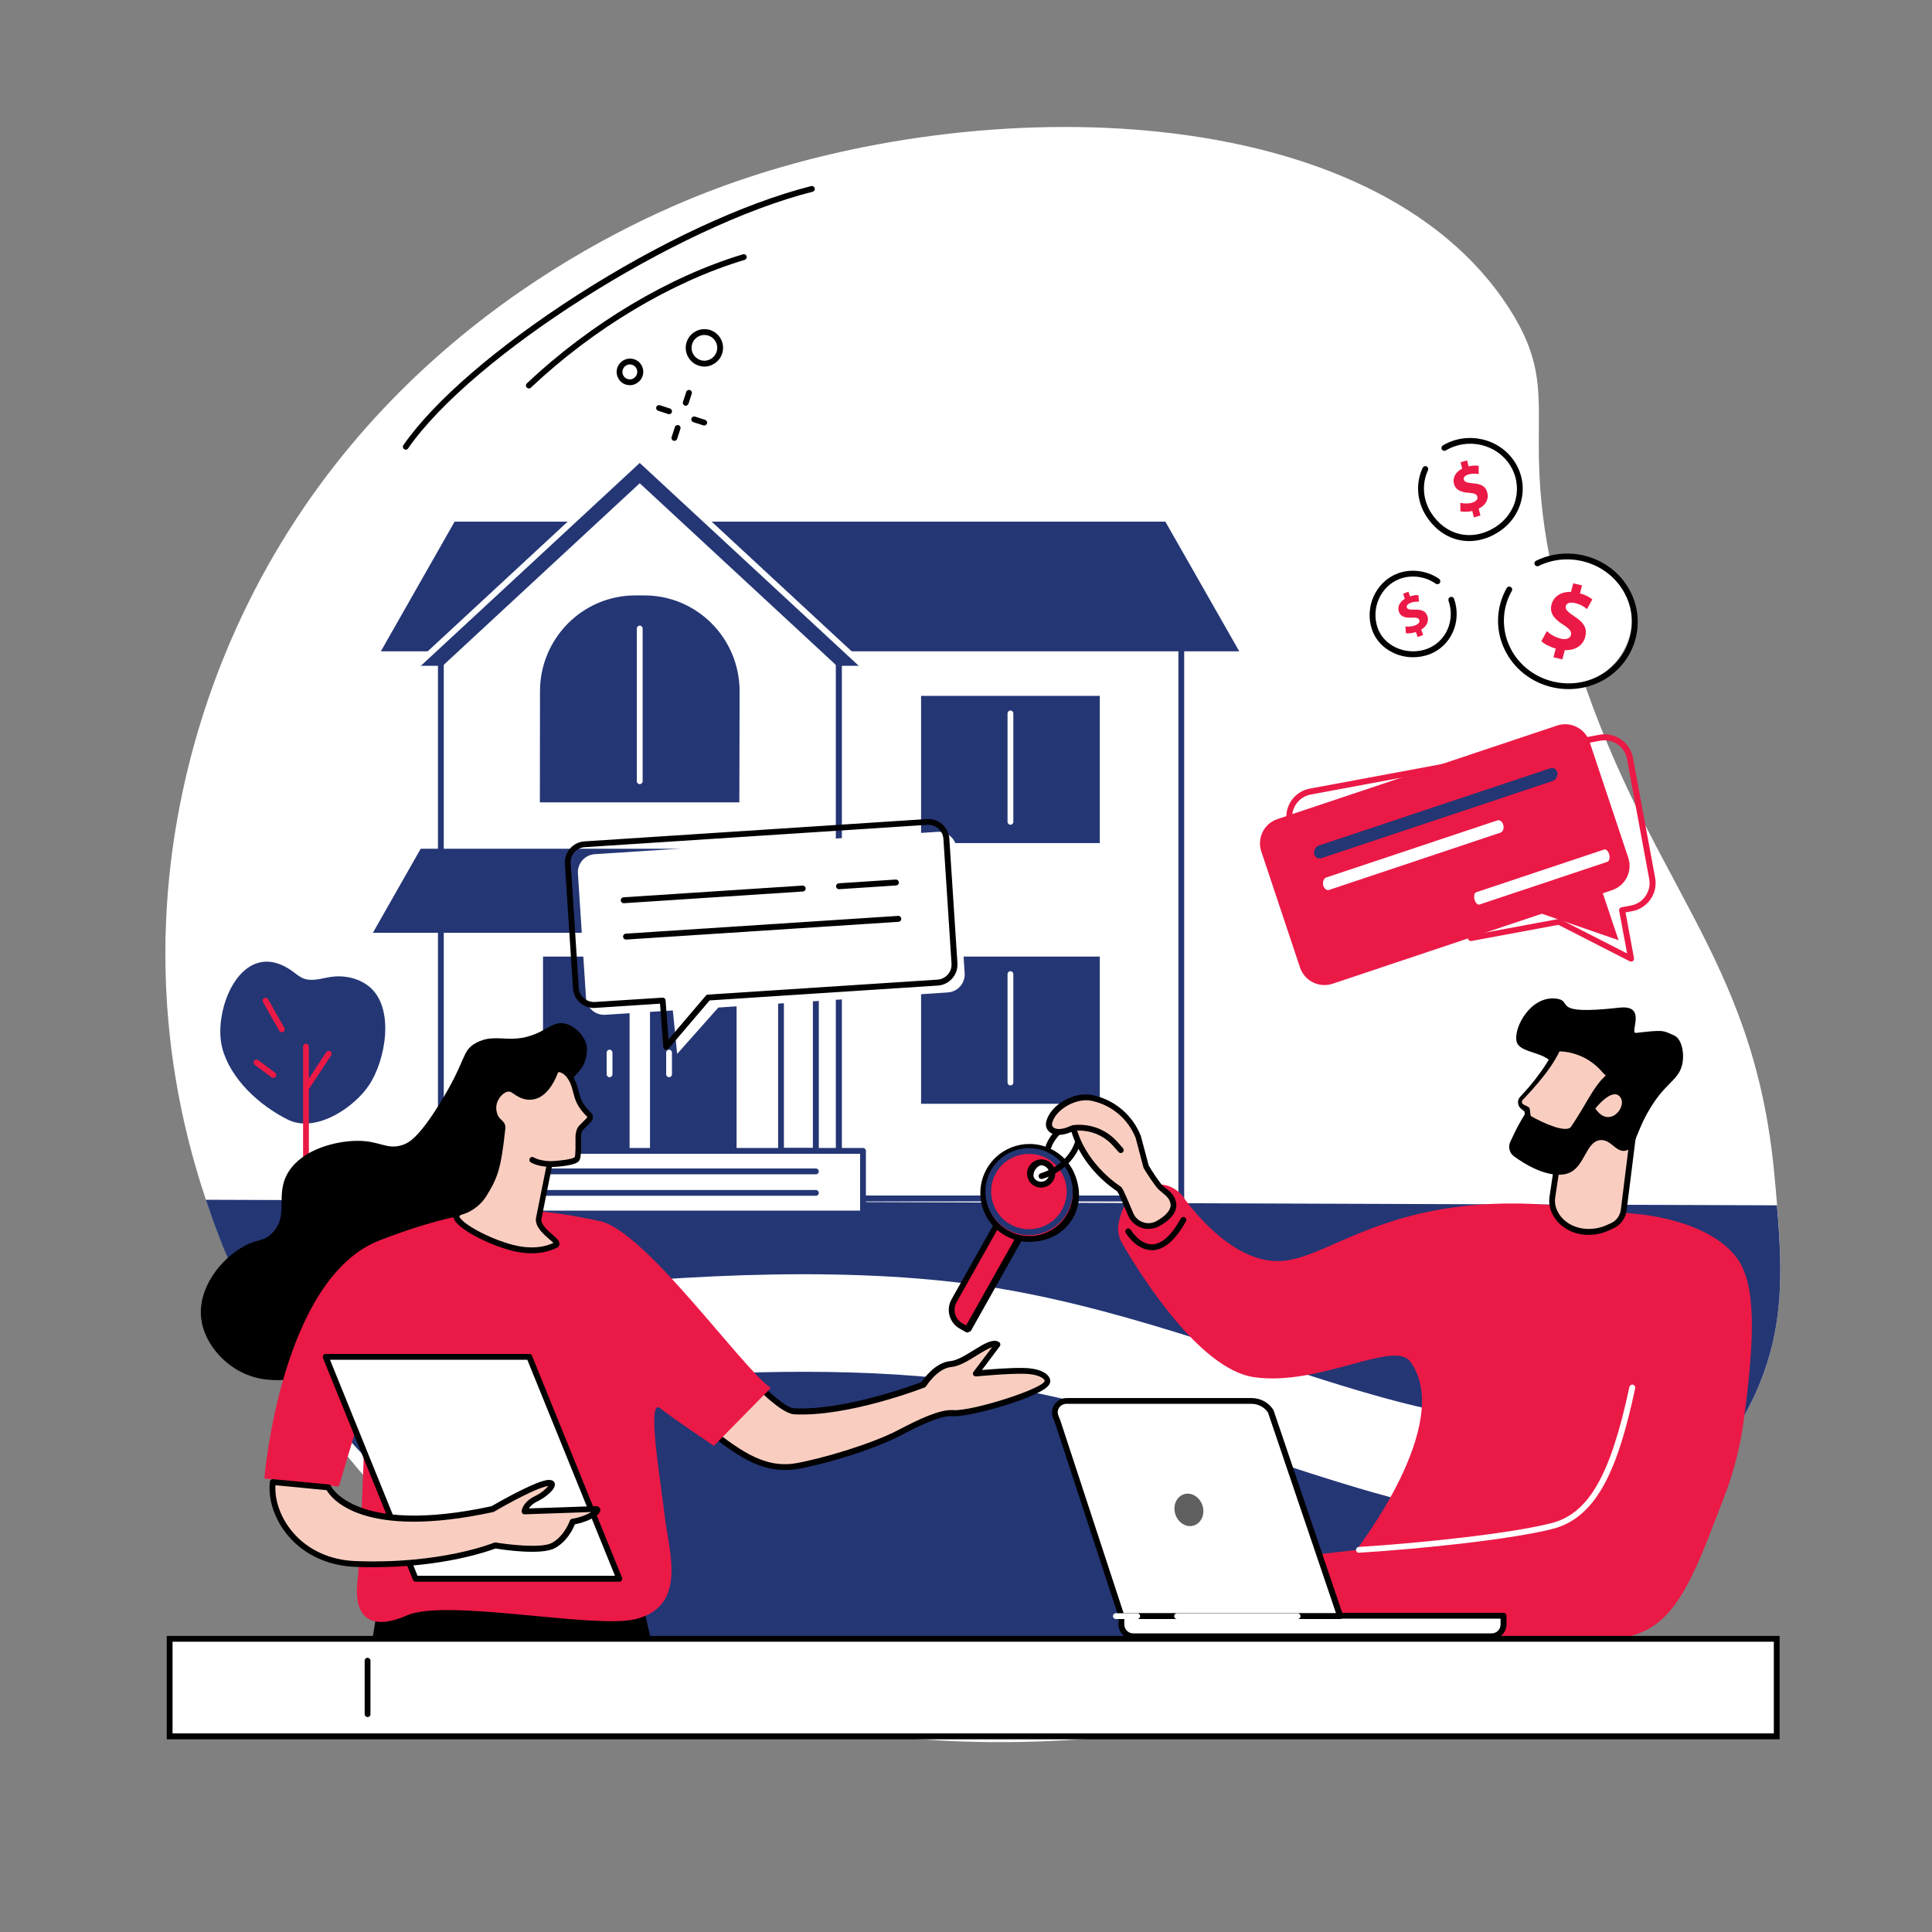 <svg xmlns="http://www.w3.org/2000/svg" xmlns:xlink="http://www.w3.org/1999/xlink" id="Layer_1" x="0px" y="0px" viewBox="0 0 1600 1600" style="enable-background:new 0 0 1600 1600;" xml:space="preserve"><rect x="0" y="0" width="1600" height="1600" fill="#808080" stroke="none"/><style type="text/css">	.st0{fill:#FFFFFF;}	.st1{fill:#243674;}	.st2{fill:#EB1946;}	.st3{fill:#F9CEC0;}	.st4{fill:#606060;}</style><path class="st0" d="M1463.6,1128.4c-29.1,92.5-123.3,175-248.9,232.3c-243,110.9-603.2,127.1-836-62.9  c-68-55.5-137.3-138.8-184.1-242.8c-0.1-0.2-0.2-0.4-0.3-0.6c-8-17.8-15.3-36.2-21.9-55.2c-0.7-1.9-1.3-3.8-1.9-5.7  c-14-41.8-24.3-86.2-29.6-133.1c-17.2-152.8,25.6-275.6,54.6-339.8c105.9-234.8,312.7-332.7,398-364.5  c221.9-83,544.4-74.3,656.1,98.9c51.5,79.9-2.8,100.1,52.3,279.7c60.5,197.4,150.5,252.6,167.6,438.5c0.8,8.5,1.6,16.8,2.2,24.9  C1475.6,1045.6,1476.9,1086.4,1463.6,1128.4"></path><path class="st0" d="M747.2,333.7c9-23.1,35-34.5,58-25.5c23,9,34.4,35,25.5,58.1c-9,23.1-35,34.5-58,25.5  C749.6,382.8,738.2,356.8,747.2,333.7z M717.7,336c-0.8,4-1.2,8.1-1.4,12.1l-17.7,6.9l2.6,17.2l19,1.3c1.3,3.8,2.9,7.6,4.9,11.1  l-11.9,14.9l10.9,13.6l17.1-8.3c3,2.6,6.3,5,9.8,7.2l-2.8,18.8l16.2,6.3l10.6-15.8c4,0.8,8,1.2,12.1,1.4l6.9,17.7l17.2-2.6l1.3-19  c3.8-1.3,7.5-3,11.1-4.9l14.9,11.9l13.6-10.9l-8.3-17.1c2.6-3,5-6.3,7.2-9.8l18.8,2.8l6.3-16.2l-15.8-10.7c0.8-4,1.2-8.1,1.3-12.1  l17.7-6.9l-2.6-17.2l-19-1.3c-1.3-3.8-2.9-7.5-4.9-11.1l11.9-14.9l-10.9-13.6l-17.1,8.3c-3-2.6-6.3-5-9.8-7.2l2.8-18.8l-16.2-6.3  l-10.6,15.8c-4-0.8-8-1.2-12-1.4l-6.9-17.7l-17.2,2.6l-1.3,19c-3.8,1.3-7.5,2.9-11.1,4.9l-14.9-11.9L725.9,285l8.3,17.1  c-2.6,3-5,6.3-7.2,9.8l-18.8-2.8l-6.3,16.2L717.7,336"></path><path class="st0" d="M975.7,266.9c13.1-33.8,51.1-50.5,84.8-37.3c33.7,13.2,50.4,51.2,37.2,85s-51.1,50.5-84.8,37.3  C979.2,338.7,962.5,300.6,975.7,266.9z M932.5,270.2c-1.2,5.9-1.8,11.8-2,17.7l-25.8,10.2l3.9,25.2l27.7,1.9  c1.9,5.6,4.3,11,7.1,16.2L926,363.2l15.9,19.9l25-12.2c4.4,3.9,9.2,7.4,14.3,10.5L977,409l23.7,9.3l15.5-23.1  c5.9,1.2,11.8,1.8,17.6,2L1044,423l25.2-3.9l1.9-27.8c5.6-1.9,11-4.3,16.2-7.1l21.7,17.4l19.9-16l-12.2-25  c3.9-4.4,7.4-9.2,10.5-14.3l27.5,4.2l9.2-23.8l-23-15.6c1.2-5.9,1.8-11.8,2-17.7l25.8-10.2l-3.8-25.2l-27.7-1.9  c-1.9-5.6-4.3-11-7.1-16.2l17.3-21.8l-15.9-19.9l-25,12.2c-4.4-3.9-9.2-7.4-14.3-10.5l4.1-27.5l-23.7-9.3l-15.5,23.1  c-5.9-1.2-11.8-1.8-17.6-2l-10.1-25.9l-25.2,3.9l-1.9,27.8c-5.6,1.9-11,4.3-16.2,7.1l-21.7-17.4l-19.9,15.9l12.2,25  c-3.8,4.4-7.3,9.2-10.5,14.3l-27.5-4.2l-9.2,23.8L932.5,270.2"></path><path class="st1" d="M1463.6,1128.4c-29.1,92.5-123.3,175-248.9,232.3c-35.2-6.5-68.6-10.9-88.6,0.8  c-281.7,164.1-625.3,44.2-813.3-144.2c-15.5-15.5-30.1-31.6-43.7-48.3c-18.8-22.8-35.9-46.7-51.4-71.4c-8.8-14-16.4-28.1-23.1-42.5  c-0.1-0.2-0.2-0.4-0.3-0.6c-8.3-17.8-15.4-36.1-21.9-55.2c-0.7-1.9-1.3-3.8-2-5.7h0l1301.2,4.6  C1475.6,1045.6,1476.9,1086.4,1463.6,1128.4"></path><path class="st0" d="M1384.2,1133.3v0.7c-26.2,43.4-57.6,84.7-93.4,122.1c-121.4,14.7-281.4-77.4-462.2-108.1  c-177.7-30.2-423.7,4.3-529.1,22.1c-18.8-22.9-35.9-46.8-51.4-71.5c0,0,348.5-70.8,580.5-31.4  C1060.6,1106.6,1258.4,1247.1,1384.2,1133.3"></path><path class="st0" d="M629.7,1095.3c-1.3,0-2.3-1-2.4-2.3c-0.1-1.3,1-2.5,2.3-2.5c11.4-0.6,19.4-0.9,19.5-0.9c1.3,0,2.5,1,2.5,2.3  c0.1,1.3-1,2.5-2.3,2.5c-0.1,0-8,0.3-19.4,0.9C629.8,1095.3,629.7,1095.3,629.7,1095.3z M591,1097.7c-1.3,0-2.3-1-2.4-2.2  c-0.1-1.3,0.9-2.5,2.2-2.6c6-0.5,12.6-0.9,19.4-1.3c1.3-0.1,2.5,0.9,2.6,2.3c0.1,1.3-0.9,2.5-2.3,2.6c-6.8,0.4-13.3,0.9-19.3,1.3  C591.1,1097.7,591,1097.7,591,1097.7z M552.4,1101.8c-1.2,0-2.2-0.8-2.4-2c-0.2-1.3,0.7-2.6,2-2.8c5.2-0.8,11.7-1.6,19.4-2.4  c1.3-0.1,2.5,0.8,2.7,2.2c0.1,1.3-0.8,2.5-2.2,2.6c-7.6,0.8-14,1.6-19.1,2.4C552.6,1101.8,552.5,1101.8,552.4,1101.8"></path><path class="st0" d="M808.5,1105.4c-0.1,0-0.2,0-0.3,0c-11.8-1.6-19.1-2.2-19.1-2.2c-1.3-0.1-2.3-1.3-2.2-2.6  c0.1-1.3,1.3-2.3,2.6-2.2c0.1,0,7.4,0.6,19.4,2.2c1.3,0.2,2.3,1.4,2.1,2.7C810.7,1104.6,809.7,1105.4,808.5,1105.4z M846.7,1111.8  c-0.2,0-0.3,0-0.5,0c-6.3-1.2-12.7-2.4-19-3.5c-1.3-0.2-2.2-1.5-2-2.8s1.5-2.2,2.8-2c6.4,1.1,12.8,2.2,19.1,3.5  c1.3,0.3,2.2,1.5,1.9,2.8C848.9,1111,847.9,1111.8,846.7,1111.8z M884.5,1120.5c-0.2,0-0.4,0-0.6-0.1c-6.1-1.6-12.4-3.2-18.7-4.7  c-1.3-0.3-2.1-1.6-1.8-2.9c0.3-1.3,1.6-2.1,2.9-1.8c6.4,1.5,12.7,3.1,18.9,4.7c1.3,0.4,2.1,1.7,1.7,3  C886.5,1119.8,885.5,1120.5,884.5,1120.5z M918.4,1130.9c-0.3,0-0.5,0-0.8-0.1c-4.9-1.7-10.1-3.4-15.3-5c-1.3-0.4-2-1.8-1.6-3  c0.4-1.3,1.7-2,3-1.6c5.2,1.6,10.4,3.3,15.4,5.1c1.3,0.4,1.9,1.8,1.5,3.1C920.4,1130.3,919.4,1130.9,918.4,1130.9"></path><path class="st0" d="M1047.5,1170c-0.3,0-0.5,0-0.8-0.1c-11.2-3.7-18.5-6.2-18.5-6.2c-1.3-0.4-1.9-1.8-1.5-3.1  c0.4-1.3,1.8-1.9,3.1-1.5c0,0,7.2,2.5,18.4,6.2c1.3,0.4,1.9,1.8,1.5,3.1C1049.4,1169.4,1048.5,1170,1047.5,1170z M1084.3,1182.1  c-0.2,0-0.5,0-0.7-0.1c-6.4-2.1-12.6-4.1-18.5-6c-1.3-0.4-2-1.8-1.6-3.1c0.4-1.3,1.8-2,3.1-1.5c5.8,1.9,12,3.9,18.4,6  c1.3,0.4,2,1.8,1.6,3C1086.3,1181.5,1085.4,1182.1,1084.3,1182.1z M1121.4,1193.7c-0.2,0-0.5,0-0.7-0.1c-6-1.8-12.3-3.7-18.6-5.7  c-1.3-0.4-2-1.8-1.6-3c0.4-1.3,1.8-2,3-1.6c6.3,2,12.5,3.9,18.5,5.7c1.3,0.4,2,1.7,1.6,3C1123.4,1193,1122.4,1193.7,1121.4,1193.7z   M1154.2,1203c-0.2,0-0.4,0-0.6-0.1c-4-1-8.8-2.3-14.3-3.8c-1.3-0.4-2-1.7-1.7-3c0.4-1.3,1.7-2,3-1.7c5.4,1.5,10.2,2.8,14.2,3.8  c1.3,0.3,2.1,1.6,1.8,2.9C1156.3,1202.2,1155.3,1203,1154.2,1203"></path><path class="st0" d="M571.4,992.6h406.9V527H571.4V992.6"></path><path class="st1" d="M573.8,990.1h402.1V529.4H573.8V990.1z M978.3,995H571.4c-1.3,0-2.4-1.1-2.4-2.4V527c0-1.3,1.1-2.4,2.4-2.4  h406.9c1.3,0,2.4,1.1,2.4,2.4v465.6C980.7,993.9,979.6,995,978.3,995"></path><path class="st1" d="M965.1,432H376.5l-61.1,107.4h710.9L965.1,432"></path><path class="st0" d="M694.6,992.6H365.1V544.3l164.8-152.7l164.8,152.7V992.6"></path><path class="st1" d="M367.5,990.1h324.7V545.3L529.8,394.9L367.5,545.3V990.1z M694.6,995H365.1c-1.3,0-2.4-1.1-2.4-2.4V544.3  c0-0.7,0.3-1.3,0.8-1.8l164.8-152.7c0.9-0.9,2.4-0.9,3.3,0l164.8,152.7c0.5,0.5,0.8,1.1,0.8,1.8v448.3  C697,993.9,695.9,995,694.6,995"></path><path class="st1" d="M521.4,953.1h-71.7V792.2h71.7V953.1"></path><path class="st1" d="M538.3,792.2h71.7v160.9h-71.7V792.2"></path><path class="st0" d="M554.1,892.1c-1.3,0-2.4-1.1-2.4-2.4v-18c0-1.3,1.1-2.4,2.4-2.4c1.3,0,2.4,1.1,2.4,2.4v18  C556.5,891,555.4,892.1,554.1,892.1"></path><path class="st0" d="M504.8,892.1c-1.3,0-2.4-1.1-2.4-2.4v-18c0-1.3,1.1-2.4,2.4-2.4c1.3,0,2.4,1.1,2.4,2.4v18  C507.2,891,506.1,892.1,504.8,892.1"></path><path class="st0" d="M675.7,953.1h-28.9V763.7h28.9V953.1"></path><path class="st1" d="M649.2,950.7h24V766.2h-24V950.7z M675.7,955.5h-28.9c-1.3,0-2.4-1.1-2.4-2.4V763.7c0-1.3,1.1-2.4,2.4-2.4h28.9  c1.3,0,2.4,1.1,2.4,2.4v189.4C678.1,954.5,677.1,955.5,675.7,955.5"></path><path class="st0" d="M714.7,1005H344.9v-51.9h369.8V1005"></path><path class="st1" d="M347.4,1002.6h364.9v-47.1H347.4V1002.6z M714.7,1007.4H344.9c-1.3,0-2.4-1.1-2.4-2.4v-51.9  c0-1.3,1.1-2.4,2.4-2.4h369.8c1.3,0,2.4,1.1,2.4,2.4v51.9C717.1,1006.3,716,1007.4,714.7,1007.4"></path><path class="st1" d="M675.7,972.5H383.9c-1.3,0-2.4-1.1-2.4-2.4c0-1.3,1.1-2.4,2.4-2.4h291.8c1.3,0,2.4,1.1,2.4,2.4  C678.1,971.4,677.1,972.5,675.7,972.5"></path><path class="st1" d="M675.7,990.3H383.9c-1.3,0-2.4-1.1-2.4-2.4c0-1.3,1.1-2.4,2.4-2.4h291.8c1.3,0,2.4,1.1,2.4,2.4  C678.1,989.2,677.1,990.3,675.7,990.3"></path><path class="st1" d="M711.3,702.9H348.4l-39.6,69.6h442.1L711.3,702.9"></path><path class="st1" d="M529.8,400.2L693,551.4h21.7L529.8,380.1L344.9,551.4h21.7L529.8,400.2"></path><path class="st0" d="M344.9,553.8c-0.7,0-1.3-0.3-1.8-0.8c-0.9-1-0.8-2.5,0.1-3.4l184.9-171.3c0.9-0.9,2.4-0.9,3.3,0L716,549.3  c1,0.9,1,2.4,0.1,3.4c-0.9,1-2.4,1-3.4,0.1L529.8,383.4L346.6,553.2C346.1,553.6,345.5,553.8,344.9,553.8"></path><path class="st1" d="M910.8,698.2h-148V576.3h148V698.2"></path><path class="st0" d="M836.8,683c-1.3,0-2.4-1.1-2.4-2.4v-89.8c0-1.3,1.1-2.4,2.4-2.4c1.3,0,2.4,1.1,2.4,2.4v89.8  C839.2,681.9,838.2,683,836.8,683"></path><path class="st1" d="M910.8,914.1h-148V792.2h148V914.1"></path><path class="st0" d="M836.8,898.9c-1.3,0-2.4-1.1-2.4-2.4v-89.8c0-1.3,1.1-2.4,2.4-2.4c1.3,0,2.4,1.1,2.4,2.4v89.8  C839.2,897.8,838.2,898.9,836.8,898.9"></path><path class="st1" d="M612.5,572.5c0-43.9-35.3-79.4-78.9-79.4h-7.5c-43.6,0-78.9,35.6-78.9,79.4l-0.1,92h165.2L612.5,572.5"></path><path class="st0" d="M529.8,649.4c-1.3,0-2.4-1.1-2.4-2.4V520.5c0-1.3,1.1-2.4,2.4-2.4c1.3,0,2.4,1.1,2.4,2.4v126.4  C532.2,648.3,531.1,649.4,529.8,649.4"></path><path class="st1" d="M294,911.8c4.6-4.1,8.6-8.6,11.5-13c13.8-20.3,22-64.6-0.2-82.1c-8.8-6.9-20.6-9.3-31.6-7.6  c-7.4,1.1-15.1,3.9-22.1,1.3c-4-1.5-7.1-4.5-10.6-6.9c-40.9-27.8-65.3,33-56.9,64.6c6.9,25.8,31,47.5,54.2,59.1  C256,936,278.7,925.6,294,911.8"></path><path class="st2" d="M253.4,998.3c-1.3,0-2.4-1.1-2.4-2.4V866.7c0-1.3,1.1-2.4,2.4-2.4c1.3,0,2.4,1.1,2.4,2.4v129.1  C255.8,997.2,254.7,998.3,253.4,998.3"></path><path class="st2" d="M254,902.8c-0.5,0-0.9-0.1-1.3-0.4c-1.1-0.7-1.4-2.2-0.7-3.4l18.2-27.7c0.7-1.1,2.2-1.4,3.4-0.7  c1.1,0.7,1.4,2.2,0.7,3.3l-18.2,27.7C255.6,902.4,254.8,902.8,254,902.8"></path><path class="st2" d="M233.4,854.9c-0.8,0-1.7-0.4-2.1-1.2l-13.5-23.8c-0.7-1.2-0.2-2.6,0.9-3.3c1.2-0.7,2.6-0.2,3.3,0.9l13.5,23.8  c0.7,1.2,0.2,2.6-0.9,3.3C234.3,854.8,233.8,854.9,233.4,854.9"></path><path class="st2" d="M226.3,892.7c-0.5,0-1-0.2-1.4-0.5L211,881.9c-1.1-0.8-1.3-2.3-0.5-3.4c0.8-1.1,2.3-1.3,3.4-0.5l13.9,10.3  c1.1,0.8,1.3,2.3,0.5,3.4C227.8,892.4,227,892.7,226.3,892.7"></path><path class="st2" d="M1353.8,1005.2c0,0,60.2,3.7,84.6,36.6c16.2,21.8,14.7,66.4,6.1,131.6c-5.7,43-16.1,64.4-26.1,90.8  c-25.3,66.5-42.1,89.4-82.6,93.1c-50.6,4.6-251.2-2.6-293.5-3.3c-4.9-0.1-9.3-2.9-11.5-7.2l-2.7-5.4c-2.9-5.7-3.7-23.4-2.4-32.8  c0.8-5.9,4.2-11.2,9.4-14.1c1.2-0.6,2.4-1.1,3.5-1.2l84.6-9.7c0,0,82-105.3,44.7-156c-13.4-18.3-75.3,20.7-129.4,12.9  c-45.8-6.6-95.3-86.8-109.4-111.2c-2.8-4.9-3.8-10.7-2.7-16.3c1.7-8.6,5.8-20.9,15.4-26.2c8-4.4,22.9-11.9,37,2.9  c0,0,35.3,53.4,77.8,54.7c42.5,1.3,89.3-56.5,226.6-46.6L1353.8,1005.2"></path><path class="st0" d="M1125.4,1286c-1.3,0-2.3-1-2.4-2.3c-0.1-1.3,0.9-2.5,2.3-2.6c53-3.3,126.8-11.3,159.5-19.7  c30.9-7.9,49-39.6,64.6-112.8c0.3-1.3,1.6-2.2,2.9-1.9c1.3,0.3,2.1,1.6,1.9,2.9c-13.4,62.9-30.1,106.7-68.1,116.5  c-32.9,8.5-107.2,16.5-160.4,19.8C1125.5,1286,1125.5,1286,1125.4,1286"></path><path d="M953.9,1035.3c-13,0-21.3-13.7-21.6-14.3c-0.7-1.1-0.3-2.6,0.8-3.3c1.1-0.7,2.6-0.3,3.3,0.8c0.1,0.1,7.3,12,17.5,12  c0.1,0,0.1,0,0.2,0c8-0.1,16-7.3,23.8-21.4c0.7-1.2,2.1-1.6,3.3-0.9c1.2,0.7,1.6,2.1,0.9,3.3c-8.7,15.7-18.1,23.7-28,23.9  C954.1,1035.3,954,1035.3,953.9,1035.3"></path><path d="M1068.9,1331.9c-0.3,0-0.5-0.1-0.8-0.1c-1.3-0.5-1.9-1.8-1.5-3.1c1.8-5,1.6-9.4-0.5-13.2c-4.8-8.7-18.1-11.5-18.2-11.6  c-1.3-0.3-2.1-1.6-1.9-2.9c0.3-1.3,1.6-2.1,2.9-1.9c0.6,0.1,15.6,3.4,21.5,13.9c2.8,5.1,3.1,10.8,0.8,17.2  C1070.8,1331.2,1069.9,1331.9,1068.9,1331.9"></path><path class="st0" d="M1045.9,1317.9c-2.2-2.9-5.3-4.9-8.9-5.4c-2.5-0.4-5.1-1.1-7.5-1.9l-33.9-10.7c-6.3-1.8-12.8-1-18.4,2.1  c-17,9.4-52,30.5-46.4,43.2c6,13.7,37,0.9,47.9-4.2c2.5-1.2,5.3-1.3,8-0.3c6.7,2.4,19.8,6.8,27.4,7.9c6.3,0.9,11.9-2.1,16.4-5.7  c2.1-1.7,4.6-2.7,7.3-3.2c4.3-0.8,8-3.4,10-7.2l0.1-0.1c2.3-4.2,1.8-9.4-1.1-13.3L1045.9,1317.9"></path><path d="M988.8,1301.3c-3.7,0-7.3,0.9-10.5,2.7c-31.3,17.2-48.7,32.6-45.4,40.1c0.8,1.8,2.1,3,4.1,3.8c10.5,4,33.7-6,40.5-9.1  c3.1-1.4,6.5-1.6,9.8-0.4c6.9,2.4,19.6,6.7,26.9,7.7c4.6,0.7,9.3-1.1,14.6-5.2c2.3-1.8,5.1-3.1,8.4-3.7c3.7-0.7,6.7-2.9,8.4-6  c1.9-3.5,1.5-7.7-0.8-10.7l-0.8-1.1c-1.9-2.4-4.5-4.1-7.3-4.5c-2.3-0.4-4.8-1-7.9-2l-33.9-10.7  C992.8,1301.6,990.8,1301.3,988.8,1301.3z M943.1,1353.7c-2.9,0-5.5-0.4-7.8-1.2c-3.2-1.2-5.5-3.4-6.8-6.3  c-5.8-13.4,22.6-32.6,47.5-46.3c6.2-3.4,13.4-4.2,20.2-2.3l34,10.7c2.8,0.9,5.1,1.5,7.2,1.8c4.1,0.7,7.8,2.9,10.4,6.3l0.8,1.1  c3.5,4.6,4,10.8,1.3,15.9c-2.4,4.5-6.7,7.6-11.8,8.6c-2.5,0.5-4.6,1.4-6.3,2.7c-6.4,5-12.3,7.1-18.3,6.2c-7.7-1.1-20.7-5.5-27.8-8  c-2.1-0.7-4.2-0.7-6.2,0.2C970.3,1347.5,954.8,1353.7,943.1,1353.7"></path><path d="M803.7,1102.8l-2.1-1.2c-9.1-5.1-12.4-16.6-7.2-25.7l49.3-87.7l18.6,10.4L803.7,1102.8"></path><path d="M860.6,981.7c-4.5-2.5-6.1-8.2-3.5-12.6c2.5-4.5,8.2-6.1,12.6-3.5c4.5,2.5,6.1,8.2,3.6,12.6  C870.7,982.6,865,984.2,860.6,981.7z M874.1,956.5c-18.4-10.3-41.7-3.8-52.1,14.6c-10.3,18.4-3.8,41.7,14.6,52  c18.4,10.3,41.7,3.8,52.1-14.6C899.1,990,892.5,966.8,874.1,956.5"></path><path class="st2" d="M801.1,1101.1l-5.1-2.9c-7.4-4.2-10.1-13.5-5.9-20.9l51-90.7l18.6,10.4L801.1,1101.1"></path><path d="M842,989.8l-49.8,88.6c-1.7,3-2.1,6.5-1.2,9.8c0.9,3.3,3.1,6.1,6.1,7.8l3,1.7l56.2-99.9L842,989.8z M801.1,1103.5  c-0.4,0-0.8-0.1-1.2-0.3l-5.1-2.9c-4.2-2.3-7.1-6.1-8.4-10.7c-1.3-4.6-0.7-9.4,1.6-13.5l51-90.7c0.7-1.2,2.1-1.6,3.3-0.9l18.6,10.4  c0.6,0.3,1,0.8,1.2,1.5c0.2,0.6,0.1,1.3-0.2,1.8l-58.6,104.1C802.8,1103,801.9,1103.5,801.1,1103.5"></path><path class="st2" d="M857.7,979.9c-4.5-2.5-6.1-8.2-3.6-12.6c2.5-4.5,8.2-6.1,12.6-3.5c4.5,2.5,6.1,8.2,3.6,12.6  C867.8,980.8,862.1,982.4,857.7,979.9z M871.2,954.7c-18.4-10.3-41.7-3.8-52.1,14.6c-10.3,18.4-3.8,41.6,14.6,52  c18.4,10.3,41.7,3.8,52.1-14.6C896.2,988.2,889.6,965,871.2,954.7"></path><path d="M858.8,977.8c3.3,1.8,7.5,0.7,9.3-2.6c0.9-1.6,1.1-3.4,0.6-5.2c-0.5-1.8-1.7-3.2-3.3-4.1c-3.3-1.8-7.5-0.7-9.3,2.6  c-0.9,1.6-1.1,3.4-0.6,5.2C856.1,975.4,857.2,976.9,858.8,977.8z M862.2,983.5c-1.9,0-3.9-0.5-5.7-1.5c-2.7-1.5-4.7-4-5.5-7  c-0.8-3-0.5-6.2,1.1-8.9c3.2-5.6,10.3-7.6,15.9-4.5c2.7,1.5,4.7,4,5.5,7c0.8,3,0.5,6.2-1.1,8.9C870.3,981.3,866.3,983.5,862.2,983.5  z M852.6,952.2c-12.5,0-24.7,6.6-31.3,18.2c-4.7,8.3-5.8,18-3.3,27.2c2.6,9.2,8.6,16.8,17,21.5c17.2,9.7,39.1,3.5,48.8-13.7  c4.7-8.3,5.8-18,3.2-27.2c-2.6-9.2-8.6-16.8-16.9-21.5C864.5,953.7,858.5,952.2,852.6,952.2z M852.4,1028.5  c-6.7,0-13.6-1.7-19.8-5.2c-9.5-5.3-16.3-14-19.2-24.4c-2.9-10.4-1.6-21.4,3.7-30.8c11-19.5,35.8-26.5,55.3-15.5  c9.5,5.3,16.3,14,19.2,24.4c2.9,10.4,1.6,21.4-3.7,30.8C880.5,1021.1,866.7,1028.5,852.4,1028.5"></path><path class="st1" d="M852.2,955.6c-11,0-21.6,5.7-27.4,15.9c-4.1,7.3-5.1,15.7-2.8,23.7c2.3,8,7.5,14.7,14.8,18.8  c15.1,8.4,34.2,3.1,42.6-12c4.1-7.3,5.1-15.7,2.8-23.7c-2.3-8-7.5-14.7-14.8-18.8C862.7,956.9,857.4,955.6,852.2,955.6z   M852.1,1022.9c-6,0-12-1.5-17.6-4.6c-8.4-4.7-14.5-12.4-17.1-21.7c-2.6-9.3-1.4-19,3.3-27.4c9.8-17.3,31.8-23.5,49.2-13.8  c8.4,4.7,14.5,12.4,17.1,21.7c2.6,9.3,1.4,19-3.3,27.4C877.1,1016.3,864.8,1022.9,852.1,1022.9"></path><path d="M862.5,976.4c-1,0-2-0.7-2.3-1.7c-0.4-1.3,0.3-2.6,1.6-3c16.1-5.1,23.5-15.4,26.4-21.1c3.6-6.9,4.1-13.1,3.1-16.3  c-0.6-2-1.5-2.2-2.4-2.2c0,0,0,0,0,0c-5.4,0-15.8,10.5-18.3,18.4c-0.4,1.3-1.8,2-3,1.6c-1.3-0.4-2-1.8-1.6-3  c2.9-9.3,14.7-21.8,22.8-21.8c2-0.1,5.5,0.7,7.1,5.6c1.6,5,0.3,12.8-3.4,20c-3.3,6.4-11.5,17.9-29.3,23.5  C863,976.4,862.8,976.4,862.5,976.4"></path><path class="st3" d="M936.5,1005.7c-3.7-8.4-6.4-15.1-8.5-19.2l-1.2-1.8c0,0-27.7-16.8-37.3-48.4c-0.7-0.5,0.1-2.7-2.7-1.4  c-12.4,5.7-19.7,0.9-18-5.6c3.4-13.2,22.5-23,35.8-19.9l0.8,0.2c16.9,3.9,30.8,15.9,37.1,32.1l6.5,24.5l0.5,0.8  c0,0,3.5,6.1,9.7,14.4c4,5.3,11.4,7.3,12.5,15.6c0.9,6.4-5.2,12.4-13.2,16.7C950.3,1017.8,940.2,1014.2,936.5,1005.7"></path><path d="M891.4,934.6l0.2,0.1l0.2,0.8c9.2,30.4,36,46.9,36.2,47.1l0.5,0.3l1.6,2.5c1.6,3.2,3.5,7.6,5.9,13.3c0.8,1.9,1.7,4,2.6,6.1  c1.5,3.5,4.3,6.1,8,7.4c3.6,1.3,7.4,1,10.8-0.8c8.2-4.4,12.6-9.6,12-14.2c-0.6-4.4-3.4-6.7-6.6-9.3c-1.9-1.5-3.8-3.1-5.4-5.2  c-6.2-8.3-9.7-14.4-9.8-14.6l-0.6-1l-6.5-24.7c-6.1-15.4-19.3-26.8-35.4-30.5l-0.8-0.2c-12.4-2.9-30,6.8-32.9,18.2  c-0.3,1.1-0.3,2.7,1,3.8c1.9,1.6,6.5,2.2,13.6-1c0.6-0.2,2.2-1,3.8-0.3C890.8,932.9,891.2,934,891.4,934.6z M951.1,1017.7  c-2,0-4.1-0.3-6-1c-4.8-1.7-8.8-5.3-10.8-10c-0.9-2.2-1.8-4.2-2.6-6.1c-2.4-5.5-4.2-9.9-5.8-12.9l-0.8-1.2  c-3.8-2.4-28.5-19.1-37.7-49c0,0-0.1-0.1-0.1-0.1c-7.5,3.3-14.3,3.3-18.2,0c-2.5-2.1-3.5-5.3-2.6-8.7c3.6-14.1,23.5-25.2,38.7-21.7  l0.8,0.2c17.7,4.1,32.2,16.7,38.8,33.6l0.1,0.3l6.4,24.1l0.3,0.5c0.1,0.1,3.5,6.2,9.5,14.2c1.2,1.6,2.8,2.9,4.6,4.3  c3.5,2.8,7.6,6.1,8.4,12.4c0.9,6.8-4.2,13.6-14.5,19.1C957,1017,954,1017.7,951.1,1017.7"></path><path d="M928.2,954.9c-0.7,0-1.3-0.3-1.8-0.8l-4.6-5.2c-8.2-9.2-20.4-13.8-32.7-12.3c-1.3,0.2-2.5-0.8-2.7-2.1  c-0.2-1.3,0.8-2.5,2.1-2.7c13.9-1.7,27.7,3.5,36.9,13.9l4.6,5.2c0.9,1,0.8,2.5-0.2,3.4C929.3,954.6,928.8,954.9,928.2,954.9"></path><path class="st3" d="M1344.7,1002.1l8.9-71.1l-61.8,19.1l-6.2,41.7c-1.5,11.2,6.8,19,6.8,19c10.1,10.6,26.7,11.9,39.9,5.7l3.1-1.4  C1340.5,1012.6,1344,1007.7,1344.7,1002.1"></path><path d="M1293.9,951.9l-6,40.2c-1.3,9.7,6,16.9,6.1,16.9c8.8,9.3,24.1,11.4,37.2,5.3l3.1-1.4c4.4-2.1,7.4-6.2,8-11.1l8.4-67.4  L1293.9,951.9z M1315.6,1022.7c-9.6,0-18.6-3.5-25-10.3c-0.3-0.3-9.1-8.7-7.4-21l6.2-41.7c0.1-0.9,0.8-1.7,1.7-2l61.8-19.1  c0.8-0.2,1.6-0.1,2.3,0.5c0.6,0.5,0.9,1.3,0.8,2.1l-8.9,71.1c-0.8,6.5-4.8,12.1-10.8,14.9l-3.1,1.4  C1327.5,1021.4,1321.4,1022.7,1315.6,1022.7"></path><path d="M1288.7,827c15.3,1.8-6.4,14.1,52.5,7.5c23.5-2.6,7.7,21.5,13.7,20.9c22.5-2.5,21.7-2.4,31.7,2.2c6.6,3,8.9,16.6,6,25.9  c-3.9,12.3-14.8,13.8-28.6,38.8c-9.7,17.6-10.1,29.2-18,30.7c-8,1.4-11.9-9.7-20.8-8.8c-11.5,1.2-12.6,20.6-24.7,26.7  c-7.6,3.8-23.7,3.4-46.7-13.3c-3.7-2.7-5-7.7-3.1-11.9c2.5-5.4,5.7-12.1,9.3-18.3c17.2-29.6,29.7-34.7,27-43.6  c-4.1-13.6-29-10.6-31.1-21.6C1253.6,850.6,1267.7,824.5,1288.7,827"></path><path class="st3" d="M1332.2,890.7l-5.7,7.4c-2.7,3.5-5.2,7.1-7.4,10.9c-4.1,7.1-11.3,19.4-15.9,25.9c-6.7,9.6-37.8-9-37.8-9  l-0.9-6.8l-3.6-2.3c-0.7-0.4-1.3-1-1.7-1.7c-1-1.8-0.6-4,0.7-5.3c7.3-7.6,22.6-24.7,29.9-41.2C1290,868.6,1315.8,866.5,1332.2,890.7  "></path><path d="M1329.8,890.6c-0.6-0.5-1.2-1-1.7-1.5c-0.5-0.5-0.8-1-1.6-1.8c-1.4-1.4-2.6-2.9-4.2-4.2c-2.9-2.7-6.2-4.9-9.6-6.8  c-3.5-1.8-7.2-3.2-11-4.2c-1.9-0.5-3.9-0.8-5.8-1.1c-1.9-0.2-4-0.3-5.7-0.3l2-1.4c-4.6,10-11.1,18.7-17.9,26.9  c-3.5,4.1-7,8.1-10.7,12l-1.4,1.5l-0.7,0.7l-0.3,0.3c-0.1,0.1-0.1,0.1-0.2,0.2c-0.5,0.7-0.7,1.6-0.5,2.4c0.3,0.9,0.8,1.2,1.8,1.7  c1.2,0.6,2.4,1.1,3.5,1.8c0.6,0.4,1,1,1.1,1.7l0,0.1c0.3,2.3,0.6,4.5,0.9,6.8l-1.2-1.8c6.6,3.8,13.7,7.2,20.8,9.6  c3.5,1.1,7.3,2,10.4,1.6c1.6-0.2,2.6-0.7,3.2-1.6c1.1-1.6,2.1-3.2,3.2-4.8c4.2-6.5,8.1-13.3,12.1-20c2-3.4,4.2-6.8,6.6-10  c0.6-0.8,1.3-1.7,1.8-2.3c0.5-0.6,1-1.3,1.6-1.9C1327.5,893.1,1328.6,891.9,1329.8,890.6z M1334.7,890.8c-1.2,1.8-2.5,3.7-3.8,5.6  c-0.7,0.9-1.3,1.8-2,2.7l-1.8,2.4c-2.3,3.1-4.3,6.3-6.2,9.7c-3.9,6.8-7.9,13.6-12.1,20.2c-1.1,1.7-2.1,3.3-3.3,5  c-0.8,1.1-1.9,2.2-3.2,2.7c-0.6,0.3-1.2,0.5-1.8,0.7c-0.6,0.1-1.2,0.3-1.8,0.3c-2.4,0.3-4.5,0-6.6-0.3c-2.1-0.4-4.1-0.9-6-1.6  c-7.7-2.6-14.8-6.2-21.7-10.2c-0.7-0.4-1.1-1.1-1.2-1.8v0c-0.3-2.3-0.6-4.5-0.8-6.8l1.1,1.7c-1.1-0.7-2.2-1.6-3.2-2.4  c-0.6-0.4-1.4-1.1-1.9-1.9c-0.6-0.8-0.9-1.7-1.1-2.6c-0.4-1.8,0-3.7,1.1-5.2c0.1-0.2,0.3-0.4,0.4-0.5l0.3-0.4l0.7-0.7l1.3-1.4  c3.6-3.9,7-7.9,10.2-12c3.2-4.1,6.3-8.4,9.1-12.8c2.8-4.4,5.4-8.9,7.4-13.6l0,0c0.4-0.8,1.2-1.4,2-1.4c2.4-0.1,4.5,0,6.7,0.2  c2.2,0.2,4.3,0.6,6.4,1.1c4.2,1,8.4,2.5,12.2,4.5c3.8,2,7.5,4.5,10.7,7.5c1.7,1.4,3.1,3.1,4.5,4.7c0.7,0.7,1.6,2,2.3,3.1  C1333.4,888.4,1334,889.6,1334.7,890.8"></path><path class="st3" d="M1321.2,918c0,0,13.8-17.7,20.4-9.7C1348.3,916.3,1332.7,935.4,1321.2,918"></path><path class="st0" d="M938.5,1355h296.8c5.4,0,9.8-4.4,9.8-9.8v-7.2H928.7v7.2C928.7,1350.7,933.1,1355,938.5,1355"></path><path d="M931.1,1340.5v4.8c0,4.1,3.3,7.4,7.4,7.4h296.8c4.1,0,7.4-3.3,7.4-7.4v-4.8H931.1z M1235.4,1357.5H938.5  c-6.7,0-12.2-5.5-12.2-12.2v-7.2c0-1.3,1.1-2.4,2.4-2.4h316.5c1.3,0,2.4,1.1,2.4,2.4v7.2C1247.6,1352,1242.1,1357.5,1235.4,1357.5"></path><path class="st0" d="M928.7,1338.3h181.1l-57.5-169.6c-3.4-5.3-9.4-8.5-15.9-8.5H883.3c-6.9,0-11.4,6.7-9.2,12.7  c0.9,2.4,1.9,4.7,2.7,7.1L928.7,1338.3"></path><path d="M930.5,1335.9h175.9l-56.3-166.1c-3-4.5-8.1-7.2-13.7-7.2H883.3c-2.5,0-4.7,1.1-6.1,3.1c-1.3,1.9-1.6,4.2-0.8,6.3  c0.2,0.7,0.5,1.3,0.8,2c0.7,1.7,1.4,3.5,1.9,5.3L930.5,1335.9z M1109.8,1340.8H928.7c-1,0-2-0.7-2.3-1.7l-51.9-158.3  c-0.5-1.7-1.2-3.3-1.8-5c-0.3-0.7-0.5-1.3-0.8-2c-1.3-3.6-0.8-7.6,1.4-10.8c2.3-3.3,6-5.2,10.1-5.2h153.1c7.3,0,14,3.6,17.9,9.6  c0.1,0.2,0.2,0.3,0.3,0.5l57.5,169.6c0.2,0.7,0.1,1.6-0.3,2.2C1111.3,1340.4,1110.6,1340.8,1109.8,1340.8"></path><path class="st4" d="M995.9,1247c2.2,7.2-1.1,14.5-7.4,16.4c-6.2,1.9-13-2.4-15.2-9.6s1.1-14.5,7.4-16.4  C986.9,1235.6,993.7,1239.8,995.9,1247"></path><path class="st0" d="M1074.6,1340.8h-99.8c-1.3,0-2.4-1.1-2.4-2.4c0-1.3,1.1-2.4,2.4-2.4h99.8c1.3,0,2.4,1.1,2.4,2.4  C1077.1,1339.7,1076,1340.8,1074.6,1340.8"></path><path class="st0" d="M941.8,1340.8h-17.7c-1.3,0-2.4-1.1-2.4-2.4c0-1.3,1.1-2.4,2.4-2.4h17.7c1.3,0,2.4,1.1,2.4,2.4  C944.2,1339.7,943.1,1340.8,941.8,1340.8"></path><path d="M427.5,1154.9c-5.8,6.1-30.9,28.5-50.6,33.3c-24.4,5.9-50.1-11.8-74-33c-33.9-30-64.9-0.8-101.7-18.2  c-17.5-8.3-32-25.7-34.5-44.4c-3.4-25.8,16.4-50.2,35.3-60.5c11.5-6.3,15.7-3.6,22.9-10.4c15.3-14.6,1.9-32.6,14.4-51.8  c11.9-18.3,38.7-24.8,55.6-25.1c19.8-0.4,24.9,7.8,38.5,3.4c4.8-1.6,12.9-5.4,30.8-34.3c22.6-36.5,17.8-43.5,30-50.2  c17.2-9.4,29.4,3,53.9-9.6c7.3-3.7,11.8-7.7,18.8-6.6c9.8,1.6,19.6,12.4,19.2,21.9c-0.5,12.9-5.4,17.6-18.6,29.9  c-19,17.9-28.9,42.8-27.6,87.3C442.5,1069.5,457.6,1123.1,427.5,1154.9"></path><path d="M532,1323c1.1,15.7,17.7,74.1,17.7,74.1l-246.5-8.3l9.3-56.1L532,1323"></path><path class="st3" d="M588.5,1103.7c0,0,52.1,64.1,69.2,65c44.5,2.2,107-22.1,107-22.1s9.7-15.8,22.6-17  c12.9-1.2,31.9-20.6,38.7-16.2l-18.1,24c0,0,25.4-2.5,39.9-2.2c14.5,0.3,19.7,5.3,19.6,8.5c-0.3,9.1-63.7,27.6-78.6,26.4  c-11.1-0.9-31.6,9.7-44.1,16.3c-23.9,12.5-66.1,24.4-85.4,27.7c-35.9,6.1-60.7-22.7-104.6-54.9L588.5,1103.7"></path><path d="M557.9,1158.6c8.6,6.3,16.3,12.4,23.8,18.3c29,22.9,50,39.5,77.3,34.9c20-3.4,61.8-15.5,84.7-27.4  c17.3-9.1,34.8-17.4,45.5-16.6c15.4,1.2,74.4-17.6,76-24.2c0-0.2-0.2-0.8-0.8-1.4c-0.9-1-4.9-4.3-16.4-4.5  c-14.2-0.3-39.3,2.2-39.6,2.2c-0.9,0.1-1.9-0.4-2.4-1.2c-0.5-0.8-0.4-1.9,0.2-2.6l15.4-20.4c-3.4,1.1-8.3,4.1-12.5,6.7  c-7.2,4.5-14.7,9.1-21.3,9.7c-11.5,1.1-20.7,15.7-20.8,15.9c-0.3,0.4-0.7,0.8-1.2,1c-2.6,1-63.5,24.5-108,22.3  c-16.2-0.8-57.9-50-68.8-63.2L557.9,1158.6z M649.6,1217.4c-24.5,0-44.5-15.8-71-36.7c-8-6.3-16.2-12.8-25.4-19.5  c-1-0.8-1.3-2.1-0.6-3.2l33.9-55.5c0.4-0.7,1.1-1.1,1.9-1.2c0.8-0.1,1.5,0.3,2,0.9c20.7,25.4,55.7,63.5,67.4,64.1  c41,2,98.2-19,105.3-21.7c2.2-3.2,11.5-16.3,24-17.4c5.5-0.5,12.8-5,19.2-9c8.6-5.3,16.1-9.9,21-6.8c0.6,0.4,1,1,1.1,1.6  c0.1,0.7,0,1.3-0.4,1.9l-14.8,19.7c8.3-0.7,24.2-2,34.7-1.7c9.3,0.2,16.4,2.4,19.8,6.1c1.8,1.9,2.2,3.8,2.1,5  c-0.1,1.6-1,3.2-2.8,4.8c-11,9.8-64.3,25.1-78.4,24c-10.8-0.8-32.4,10.6-42.8,16c-24.1,12.7-66.2,24.6-86.1,27.9  C656.2,1217.2,652.9,1217.4,649.6,1217.4"></path><path class="st2" d="M638.3,1149.5l-47.1,47.9c0,0-35.3-23.7-44.4-31.1c-11.9-9.8,0.9,63.4,3.8,90.2c2.9,26.8,19.6,73.5-24.3,84.4  c-33.8,8.4-157-17.4-189.3-3.1c-32.3,14.2-43.7-1.2-41.1-26.3c2.7-25.1,7.3-156.1,7.3-156.1l-22.6,75.7l-61.7-6.7  c0,0,13.6-165.5,95.5-197.2c81.8-31.6,122.3-28.6,182.4-15.9C534.2,1019.1,613.2,1131.5,638.3,1149.5"></path><path class="st0" d="M344.2,1307.5h168.7l-74.5-183.7H269.7L344.2,1307.5"></path><path d="M345.8,1305h163.5l-72.6-178.9H273.3L345.8,1305z M512.9,1309.9H344.2c-1,0-1.9-0.6-2.2-1.5l-74.5-183.7  c-0.3-0.7-0.2-1.6,0.2-2.3c0.4-0.7,1.2-1.1,2-1.1h168.7c1,0,1.9,0.6,2.2,1.5l74.5,183.7c0.3,0.7,0.2,1.6-0.2,2.3  C514.5,1309.5,513.7,1309.9,512.9,1309.9"></path><path class="st3" d="M407.9,1249.6c0,0,29.4-17.2,42.8-20.9c13.4-3.7,3.2,7.6-6.4,12.2c-9.6,4.6-9.9,10.7-9.9,10.7s52.6-1.7,58.5-2  c5.9-0.3-2.9,7.9-18.7,10.5c0,0-4.4,13.3-15.8,19.7c-11.4,6.4-48.4,0-48.4,0s-43.6,18.2-115.9,15.4c-47.8-1.9-71.3-40.4-68.2-67.8  l46,4.3C271.9,1231.6,291.1,1274.9,407.9,1249.6"></path><path d="M407.9,1249.6L407.9,1249.6L407.9,1249.6z M228.1,1230c-0.7,13.1,4.6,27.6,14.6,39.2c12.4,14.4,30.7,22.8,51.5,23.6  c70.9,2.8,114.4-15,114.9-15.2c0.4-0.2,0.9-0.2,1.3-0.2c10.1,1.7,38.1,5.1,46.8,0.3c10.4-5.8,14.6-18.2,14.7-18.3  c0.3-0.8,1-1.5,1.9-1.6c7.3-1.2,12.8-3.7,15.9-5.6c-12.8,0.5-53.3,1.8-55.2,1.9c-0.7,0-1.3-0.2-1.8-0.7c-0.5-0.5-0.7-1.1-0.7-1.8  c0-0.3,0.5-7.6,11.3-12.7c5-2.4,9.2-6.2,10.8-8.3c-0.6,0.1-1.5,0.2-2.7,0.6c-12.9,3.5-41.9,20.5-42.2,20.7c-0.2,0.1-0.5,0.2-0.7,0.3  c-107.4,23.2-133.7-10.7-138-18.1L228.1,1230z M309.3,1297.9c-5,0-10.1-0.1-15.3-0.3c-22.2-0.9-41.8-9.9-55-25.3  c-11.4-13.3-17.2-30.2-15.5-45.2c0.1-1.3,1.3-2.3,2.6-2.1l46,4.3c0.9,0.1,1.6,0.6,2,1.4c0.2,0.4,20.2,41,132.9,16.7  c3.5-2,30.1-17.4,43-21c2.1-0.6,7.8-2.1,9.3,1.7c1.9,5-8.3,12.4-13.9,15.1c-4.2,2-6.4,4.3-7.4,6c12-0.4,49.9-1.6,54.8-1.9  c3.8-0.2,4.3,2.4,4.4,2.9c0.5,4.7-10.5,10.1-21.1,12.2c-1.5,3.7-6.4,14.1-16.4,19.6c-11.2,6.3-44,1.3-49.3,0.4  C404.9,1284.4,367.7,1297.9,309.3,1297.9"></path><path class="st3" d="M423.6,902.1c1.8,0.8,3.8,2.8,7.3,4.5c1.5,0.7,17.8,9.7,28.9-19.2c1.3-3.4,9.5-2.2,14.4,8.7  c4.2,9.5,1.7,15.8,13.8,27.5c1.2,1.1,0.5,3.2-0.7,4.2l-6.3,6.4c-1.3,1.2-2.2,5-2.2,6.8c0,5.6,0.5,17.4-1.3,19.1  c-3.5,3.3-22.4,4-22.4,4l-9.1,45.6c-0.6,10.1,19.6,18.8,14.1,21.5c-17.6,8.5-36.5,2.2-42.2,0.4c-17-5.5-35.3-15.5-39.5-22.2  c-1.3-2.1,0-4.8,3.6-5.8c8.7-2.3,15.4-9,18.6-14c9.5-15.4,12-22.3,15.5-55.1c0.6-5.5-5.8-4.3-7.4-14.6  C407,909.1,417.5,899.3,423.6,902.1"></path><path d="M421.3,904c-1.3,0-2.8,0.6-4.4,1.8c-3.4,2.6-6.7,7.9-5.8,13.6c0.7,4.8,2.5,6.5,4.2,8.1c1.6,1.5,3.6,3.4,3.2,7.1  c-3.6,33.4-6.2,40.5-15.8,56.1c-3.3,5.4-10.5,12.5-20,15.1c-1.4,0.4-2.1,1-2.2,1.5c-0.1,0.2-0.1,0.5,0.1,0.7  c3.8,6.1,21.3,15.8,38.2,21.2l0.3,0.1c5.8,1.8,23,7.4,39.2,0.1c-0.8-1-2.4-2.3-3.7-3.4c-4.7-4.1-11.2-9.8-10.8-16.5  c0-0.1,0-0.2,0-0.3l9.1-45.6c0.2-1.1,1.2-1.9,2.3-1.9c8.5-0.3,18.7-1.7,20.7-3.3c0.9-1.9,0.7-10.7,0.7-14.5c0-1.1,0-2.1,0-3  c0-2,0.9-6.6,3-8.6l6.2-6.3c0.4-0.4,0.6-0.8,0.6-1c-8.7-8.5-10.2-14.5-11.7-20.3c-0.6-2.6-1.3-5-2.5-7.8c-2.6-5.9-6.2-8.4-8.6-8.9  c-0.9-0.2-1.3,0-1.4,0.1c-4.4,11.5-10.3,18.8-17.3,21.5c-4.8,1.8-10,1.5-14.8-0.9c-2.2-1.1-3.8-2.2-5.1-3.1  c-0.9-0.6-1.6-1.1-2.2-1.4c0,0,0,0,0,0C422.2,904.1,421.8,904,421.3,904z M440.2,1037.9c-10.3,0-18.9-2.8-22.7-4l-0.3-0.1  c-16.2-5.2-35.8-15.3-40.8-23.3c-1-1.5-1.1-3.4-0.5-5c0.8-2.1,2.8-3.7,5.5-4.4c7.6-2,14.1-8,17.1-12.9c9.3-15.1,11.6-21.4,15.1-54.1  c0.1-1.3-0.2-1.7-1.7-3.1c-2-1.9-4.7-4.5-5.7-10.9c-1.2-7.7,3-14.7,7.6-18.2c3.6-2.8,7.5-3.5,10.7-2c1,0.4,1.9,1.1,3,1.8  c1.2,0.8,2.6,1.8,4.5,2.7c3.7,1.9,7.5,2.1,11,0.8c5.7-2.2,10.6-8.5,14.6-18.7c0.8-2,2.6-3.2,5-3.2c3.9-0.1,9.9,2.9,13.8,11.8  c1.4,3.2,2.1,5.9,2.8,8.6c1.4,5.7,2.6,10.5,10.5,18.1c0.9,0.8,1.3,2,1.3,3.3c0,1.6-0.8,3.3-2.1,4.5l-6.2,6.3  c-0.7,0.6-1.5,3.4-1.5,5.1c0,0.9,0,1.9,0,3c0.1,11.1-0.1,16.1-2.1,17.9c-3.4,3.3-16,4.3-22.1,4.6l-8.7,43.5c-0.1,4.3,5.2,9,9.2,12.4  c3.7,3.3,6.2,5.4,5.8,8.1c-0.1,0.7-0.5,2.1-2.3,2.9C454.1,1036.8,446.8,1037.9,440.2,1037.9"></path><path class="st0" d="M440.9,960.6c3.6,2,7.7,3,14.3,3.5L440.9,960.6"></path><path d="M455.2,966.5c-0.1,0-0.1,0-0.2,0c-7.1-0.6-11.3-1.6-15.3-3.8c-1.2-0.6-1.6-2.1-1-3.3c0.6-1.2,2.1-1.6,3.3-0.9  c3.3,1.8,7,2.7,13.3,3.2c1.3,0.1,2.3,1.3,2.2,2.6C457.5,965.5,456.4,966.5,455.2,966.5"></path><path class="st0" d="M1471.4,1438H140.5v-80.7h1330.9V1438"></path><path d="M142.9,1435.5H1469v-75.9H142.9V1435.5z M1473.8,1440.4H138.1v-85.6h1335.7V1440.4"></path><path d="M304.4,1422c-1.3,0-2.4-1.1-2.4-2.4v-44.3c0-1.3,1.1-2.4,2.4-2.4c1.3,0,2.4,1.1,2.4,2.4v44.3  C306.8,1421,305.8,1422,304.4,1422"></path><path class="st2" d="M1289.4,600.9L1058,678.3c-11.2,3.7-17.2,15.8-13.4,27l32,95.9c3.7,11.2,15.8,17.2,27,13.5l173.3-58l63.5,21.9  l-13-38.8l7.6-2.6c11.2-3.7,17.2-15.8,13.4-27l-32-95.9C1312.6,603.2,1300.6,597.1,1289.4,600.9"></path><path class="st2" d="M1107.4,799.6c-4.8,0-9.4-1.4-13.4-4.2c-5.2-3.6-8.7-9-9.9-15.2l-18.4-99.4c-2.4-12.9,6.1-25.3,19-27.7  l239.9-44.6c6.2-1.2,12.5,0.2,17.8,3.8c5.2,3.6,8.7,9,9.9,15.2l18.4,99.4c2.4,12.9-6.1,25.3-19,27.7l-5.5,1l7,37.9  c0.2,0.9-0.2,1.8-0.9,2.4c-0.8,0.5-1.7,0.6-2.6,0.2l-59.1-30.2l-72,13.4c-1.3,0.2-2.6-0.6-2.8-1.9c-0.2-1.3,0.6-2.6,1.9-2.8  l72.8-13.5c0.5-0.1,1.1,0,1.5,0.2l55.5,28.3l-6.6-35.4c-0.2-1.3,0.6-2.6,1.9-2.8l7.9-1.5c10.2-1.9,17-11.8,15.1-22l-18.4-99.4  c-0.9-5-3.7-9.3-7.9-12.1c-4.2-2.9-9.2-3.9-14.1-3l-239.9,44.6c-10.2,1.9-17,11.8-15.1,22l18.4,99.4c0.9,5,3.7,9.3,7.9,12.1  c4.2,2.9,9.2,3.9,14.1,3l28.9-5.4c1.3-0.2,2.6,0.6,2.8,1.9c0.2,1.3-0.6,2.6-1.9,2.8l-28.9,5.4  C1110.3,799.4,1108.9,799.6,1107.4,799.6"></path><path class="st2" d="M1173.9,787.6c-1.1,0-2.2-0.8-2.4-2c-0.2-1.3,0.6-2.6,1.9-2.8l12.7-2.4c1.3-0.2,2.6,0.6,2.8,1.9  c0.2,1.3-0.6,2.6-1.9,2.8l-12.7,2.4C1174.2,787.6,1174.1,787.6,1173.9,787.6"></path><path class="st1" d="M1285.8,646.8l-191.5,63.9c-2.8,0.9-5.4-0.7-6-3.6c-0.5-2.9,1.2-6,4-6.9l191.5-63.9c2.8-0.9,5.4,0.7,6,3.6  C1290.3,642.8,1288.5,645.9,1285.8,646.8"></path><path class="st0" d="M1242.5,689.6L1100.7,737c-2,0.7-4.2-1.1-4.9-3.9c-0.6-2.8,0.5-5.7,2.5-6.4l141.8-47.3c2-0.7,4.2,1.1,4.9,3.9  C1245.7,686.1,1244.6,689,1242.5,689.6"></path><path class="st0" d="M1331.2,713.7l-106,35.4c-1.5,0.5-3.3-1.4-4.1-4.2c-0.7-2.8-0.1-5.5,1.5-6l106-35.4c1.5-0.5,3.3,1.4,4.1,4.2  C1333.4,710.5,1332.7,713.2,1331.2,713.7"></path><path class="st0" d="M784.9,821.9c8.3-0.5,14.5-7.7,14-15.9l-6.7-103.1c-0.5-8.3-7.7-14.5-15.9-14l-283.7,18.5  c-8.3,0.5-14.5,7.7-14,15.9l6.7,103.1c0.5,8.3,7.7,14.5,15.9,14l56-3.6l3.6,36l34.1-38.4L784.9,821.9"></path><path d="M548.8,826.2c1.3,0,2.3,1,2.4,2.2l2.4,32.5l31-36.4c0.4-0.5,1-0.8,1.7-0.8l190-12.4c6.9-0.4,12.2-6.4,11.7-13.4l-6.7-103.1  c-0.2-3.4-1.7-6.4-4.2-8.6c-2.5-2.2-5.8-3.3-9.1-3.1l-283.7,18.5c-6.9,0.4-12.2,6.4-11.7,13.4l6.7,103.1c0.2,3.4,1.7,6.4,4.3,8.6  s5.7,3.3,9.1,3.1l56-3.6C548.7,826.2,548.8,826.2,548.8,826.2z M551.7,869.4c-0.2,0-0.5,0-0.7-0.1c-0.9-0.3-1.6-1.1-1.7-2.1l-2.7-36  l-53.6,3.5c-4.6,0.3-9.1-1.2-12.6-4.3c-3.5-3.1-5.6-7.3-5.9-12l-6.7-103.1c-0.6-9.6,6.7-17.9,16.2-18.5l283.7-18.5  c4.7-0.3,9.1,1.2,12.6,4.3c3.5,3.1,5.6,7.3,5.9,12l6.7,103.1c0.6,9.6-6.7,17.9-16.2,18.5l-189,12.3l-34.2,40.1  C553.1,869.1,552.4,869.4,551.7,869.4"></path><path d="M518.4,778.1c-1.3,0-2.3-1-2.4-2.3c-0.1-1.3,0.9-2.5,2.3-2.6l225.5-14.7c1.3-0.1,2.5,0.9,2.6,2.3c0.1,1.3-0.9,2.5-2.3,2.6  l-225.5,14.7C518.6,778.1,518.5,778.1,518.4,778.1"></path><path d="M694.8,736.4c-1.3,0-2.3-1-2.4-2.3c-0.1-1.3,0.9-2.5,2.3-2.6l47.1-3.1c1.3-0.1,2.5,0.9,2.6,2.3c0.1,1.3-0.9,2.5-2.3,2.6  l-47.2,3.1C694.9,736.4,694.9,736.4,694.8,736.4"></path><path d="M516.5,748c-1.3,0-2.3-1-2.4-2.3c-0.1-1.3,0.9-2.5,2.3-2.6l148.2-9.7c1.3-0.1,2.5,0.9,2.6,2.3c0.1,1.3-0.9,2.5-2.3,2.6  L516.6,748C516.6,748,516.5,748,516.5,748"></path><path d="M558.5,365.1c-0.2,0-0.5,0-0.7-0.1c-1.3-0.4-2-1.8-1.6-3l2.7-8.3c0.4-1.3,1.8-2,3-1.6c1.3,0.4,2,1.8,1.6,3l-2.7,8.3  C560.5,364.4,559.5,365.1,558.5,365.1"></path><path d="M567.9,336c-0.2,0-0.5,0-0.7-0.1c-1.3-0.4-2-1.8-1.6-3l2.7-8.3c0.4-1.3,1.8-2,3-1.6c1.3,0.4,2,1.8,1.6,3l-2.7,8.3  C569.8,335.3,568.9,336,567.9,336"></path><path d="M554.1,343c-0.2,0-0.5,0-0.7-0.1l-8.3-2.7c-1.3-0.4-2-1.8-1.6-3c0.4-1.3,1.8-2,3-1.6l8.3,2.7c1.3,0.4,2,1.8,1.6,3  C556.1,342.4,555.2,343,554.1,343"></path><path d="M583.2,352.4c-0.2,0-0.5,0-0.7-0.1l-8.3-2.7c-1.3-0.4-2-1.8-1.6-3c0.4-1.3,1.8-2,3-1.6l8.3,2.7c1.3,0.4,2,1.8,1.6,3  C585.2,351.7,584.2,352.4,583.2,352.4"></path><path d="M583.3,277.4c-1.7,0-3.3,0.4-4.8,1.2c-5.2,2.7-7.3,9.1-4.6,14.3c1.3,2.5,3.5,4.4,6.2,5.3c2.7,0.9,5.6,0.6,8.1-0.7  c5.2-2.7,7.3-9.1,4.6-14.3c-1.3-2.5-3.5-4.4-6.2-5.3C585.5,277.6,584.4,277.4,583.3,277.4z M583.3,303.6c-1.6,0-3.2-0.3-4.7-0.8  c-3.9-1.3-7.1-4-9-7.7c-3.9-7.6-0.9-16.9,6.7-20.8c3.7-1.9,7.9-2.2,11.8-1c3.9,1.3,7.1,4,9,7.7c3.9,7.6,0.9,16.9-6.7,20.8  C588.2,303,585.8,303.6,583.3,303.6"></path><path d="M521.6,301.8c-1,0-1.9,0.2-2.8,0.7c-3,1.6-4.2,5.3-2.7,8.3c0.8,1.5,2,2.6,3.6,3.1c1.6,0.5,3.2,0.4,4.7-0.4  c3-1.6,4.2-5.3,2.7-8.3c-0.8-1.5-2-2.6-3.6-3.1C522.9,301.9,522.3,301.8,521.6,301.8z M521.7,319c-1.1,0-2.3-0.2-3.4-0.5  c-2.8-0.9-5.1-2.8-6.4-5.5c-2.8-5.4-0.6-12,4.8-14.8c2.6-1.3,5.6-1.6,8.4-0.7c2.8,0.9,5.1,2.8,6.4,5.4c2.8,5.4,0.6,12.1-4.8,14.8  C525.1,318.6,523.4,319,521.7,319"></path><path d="M336.1,372.4c-0.5,0-1-0.1-1.4-0.4c-1.1-0.8-1.4-2.3-0.6-3.4c25.3-36.5,77.8-81.7,143.9-124.2  c67.4-43.3,138.1-76.2,193.8-90.3c1.3-0.3,2.6,0.5,2.9,1.8c0.3,1.3-0.5,2.6-1.8,2.9c-112.6,28.5-281.6,135.8-334.9,212.5  C337.6,372,336.9,372.4,336.1,372.4"></path><path d="M438,321.7c-0.6,0-1.3-0.3-1.8-0.8c-0.9-1-0.9-2.5,0.1-3.4C488.8,268,554,229,615.3,210.6c1.3-0.4,2.6,0.3,3,1.6  c0.4,1.3-0.3,2.6-1.6,3c-60.6,18.2-125.1,56.8-177,105.8C439.2,321.5,438.6,321.7,438,321.7"></path><path class="st0" d="M1250.3,383.4c11.5,18.5,6.2,43.1-11.7,55s-41.7,6.5-53.2-12c-11.4-18.5-6.2-43.1,11.7-55  C1215.1,359.5,1238.9,364.9,1250.3,383.4"></path><path d="M1216.7,448.1c-14,0-27.1-7.3-35.8-21.1c-7.6-12.1-8.6-26.9-2.7-39.6c0.6-1.2,2-1.7,3.2-1.2c1.2,0.6,1.7,2,1.2,3.2  c-5.2,11.2-4.3,24.3,2.4,35c12.1,19.2,33.9,24.3,53.1,12.3c8.9-5.6,15.1-14.1,17.3-24c2.1-9.4,0.4-19.2-4.8-27.4  c-11.2-17.6-35-23.1-53.2-12.3c-1.2,0.7-2.6,0.3-3.3-0.8c-0.7-1.1-0.3-2.6,0.8-3.3c20.3-12.1,47.1-5.9,59.7,13.9  c5.9,9.3,7.9,20.4,5.4,31.1c-2.5,11.2-9.5,20.8-19.5,27C1232.9,445.7,1224.7,448.1,1216.7,448.1"></path><path class="st2" d="M1220.6,428.5l-1.3-5.3c-3.7,0.8-7.5,0.8-9.9,0.2l0-7c2.6,0.7,6.1,0.9,9.7-0.1c3.1-0.9,5-2.7,4.4-4.9  c-0.5-2.1-2.6-3-7-3.3c-6.3-0.4-11-2.1-12.4-7.5c-1.2-4.9,1.2-9.7,6.8-12.5l-1.3-5.3l5.4-1.5l1.2,4.9c3.7-0.8,6.4-0.8,8.4-0.4l0,6.8  c-1.6-0.2-4.4-0.8-8.4,0.3c-3.6,1-4.3,2.9-3.9,4.4c0.5,1.8,2.7,2.5,7.8,3c7.1,0.5,10.5,2.9,11.7,7.9c1.2,5-1.2,10.2-7.2,13l1.4,5.7  L1220.6,428.5"></path><path class="st0" d="M1349.7,526.2c-7.4,28.4-36.3,46.3-64.6,39.8c-28.3-6.5-45.3-34.8-37.9-63.2c7.4-28.5,36.3-46.3,64.6-39.8  C1340.1,469.4,1357.1,497.8,1349.7,526.2"></path><path d="M1299,570.7c-21.2,0-41.7-11.3-52-30.9c-8.8-16.7-8.5-36.5,0.8-52.8c0.7-1.2,2.1-1.6,3.3-0.9c1.2,0.7,1.6,2.1,0.9,3.3  c-8.5,14.9-8.7,32.9-0.7,48.2c13.3,25.3,45.4,35.6,71.4,22.9c12.7-6.2,22-16.9,26.3-30c4.2-12.9,3-26.8-3.4-38.9  c-13.3-25.3-45.4-35.6-71.4-22.9c-1.2,0.6-2.6,0.1-3.2-1.1c-0.6-1.2-0.1-2.6,1.1-3.2c28.3-13.9,63.2-2.7,77.8,24.9  c7,13.3,8.3,28.5,3.7,42.7c-4.7,14.4-14.9,26-28.7,32.8C1316.5,568.8,1307.7,570.7,1299,570.7"></path><path class="st2" d="M1286.5,544.3l1.9-7.2c-5-1.4-9.5-3.8-11.9-6.1l4.5-8.3c2.7,2.5,6.7,5,11.6,6.2c4.3,1,7.6,0,8.4-3  c0.7-2.9-1.2-5.2-6.2-8.4c-7.3-4.5-11.8-9.6-9.9-16.8c1.7-6.6,7.7-10.8,16.1-10.5l1.9-7.1l7.3,1.7l-1.7,6.6c5,1.4,8,3.2,10.2,5  l-4.4,8c-1.7-1.3-4.7-3.8-10.1-5c-4.9-1.1-7,0.6-7.5,2.7c-0.6,2.5,1.6,4.7,7.3,8.5c8.1,5.2,10.6,10.2,8.8,16.9  c-1.7,6.7-7.9,11.3-16.9,10.9l-2,7.7L1286.5,544.3"></path><path class="st0" d="M1200.8,497.1c5.8,16.6-3.3,35.3-20.2,41.7c-16.9,6.5-35.3-1.7-41.1-18.3c-5.8-16.6,3.3-35.3,20.2-41.7  C1176.7,472.3,1195.1,480.5,1200.8,497.1"></path><path d="M1170.2,544.3c-5.5,0-11.1-1.2-16.2-3.6c-8.5-4-14.8-10.7-17.7-19.1c-6.5-18.8,3-39.8,21.2-46.7c11-4.2,24.5-2.4,34.3,4.5  c1.1,0.8,1.3,2.3,0.6,3.4c-0.8,1.1-2.3,1.3-3.4,0.6c-8.5-6.1-20.2-7.6-29.8-4c-15.8,6-24,24.2-18.3,40.6c2.5,7.1,7.9,12.9,15.2,16.3  c8.1,3.8,17.6,4.1,25.9,1c15.6-6,23.3-23.5,17.6-39.8c-0.4-1.3,0.2-2.7,1.5-3.1c1.3-0.4,2.6,0.2,3.1,1.5c6.6,18.9-2.4,39.1-20.4,46  C1179.4,543.5,1174.8,544.3,1170.2,544.3"></path><path class="st2" d="M1174,527.6l-1.4-4.2c-3,1-6.2,1.3-8.3,1l-0.4-5.6c2.2,0.3,5.2,0.2,8.1-0.9c2.6-1,4-2.6,3.4-4.4  c-0.6-1.7-2.4-2.2-6.1-2c-5.3,0.3-9.4-0.7-10.8-4.9c-1.3-3.9,0.4-7.9,4.9-10.7l-1.4-4.2l4.4-1.7l1.3,3.9c3.1-1,5.3-1.2,7-1l0.4,5.4  c-1.3,0-3.7-0.3-7,1c-2.9,1.1-3.4,2.7-3,3.9c0.5,1.4,2.4,1.8,6.7,1.7c6-0.2,9,1.4,10.3,5.3c1.4,3.9-0.3,8.3-5.1,11.2l1.6,4.5  L1174,527.6"></path></svg>